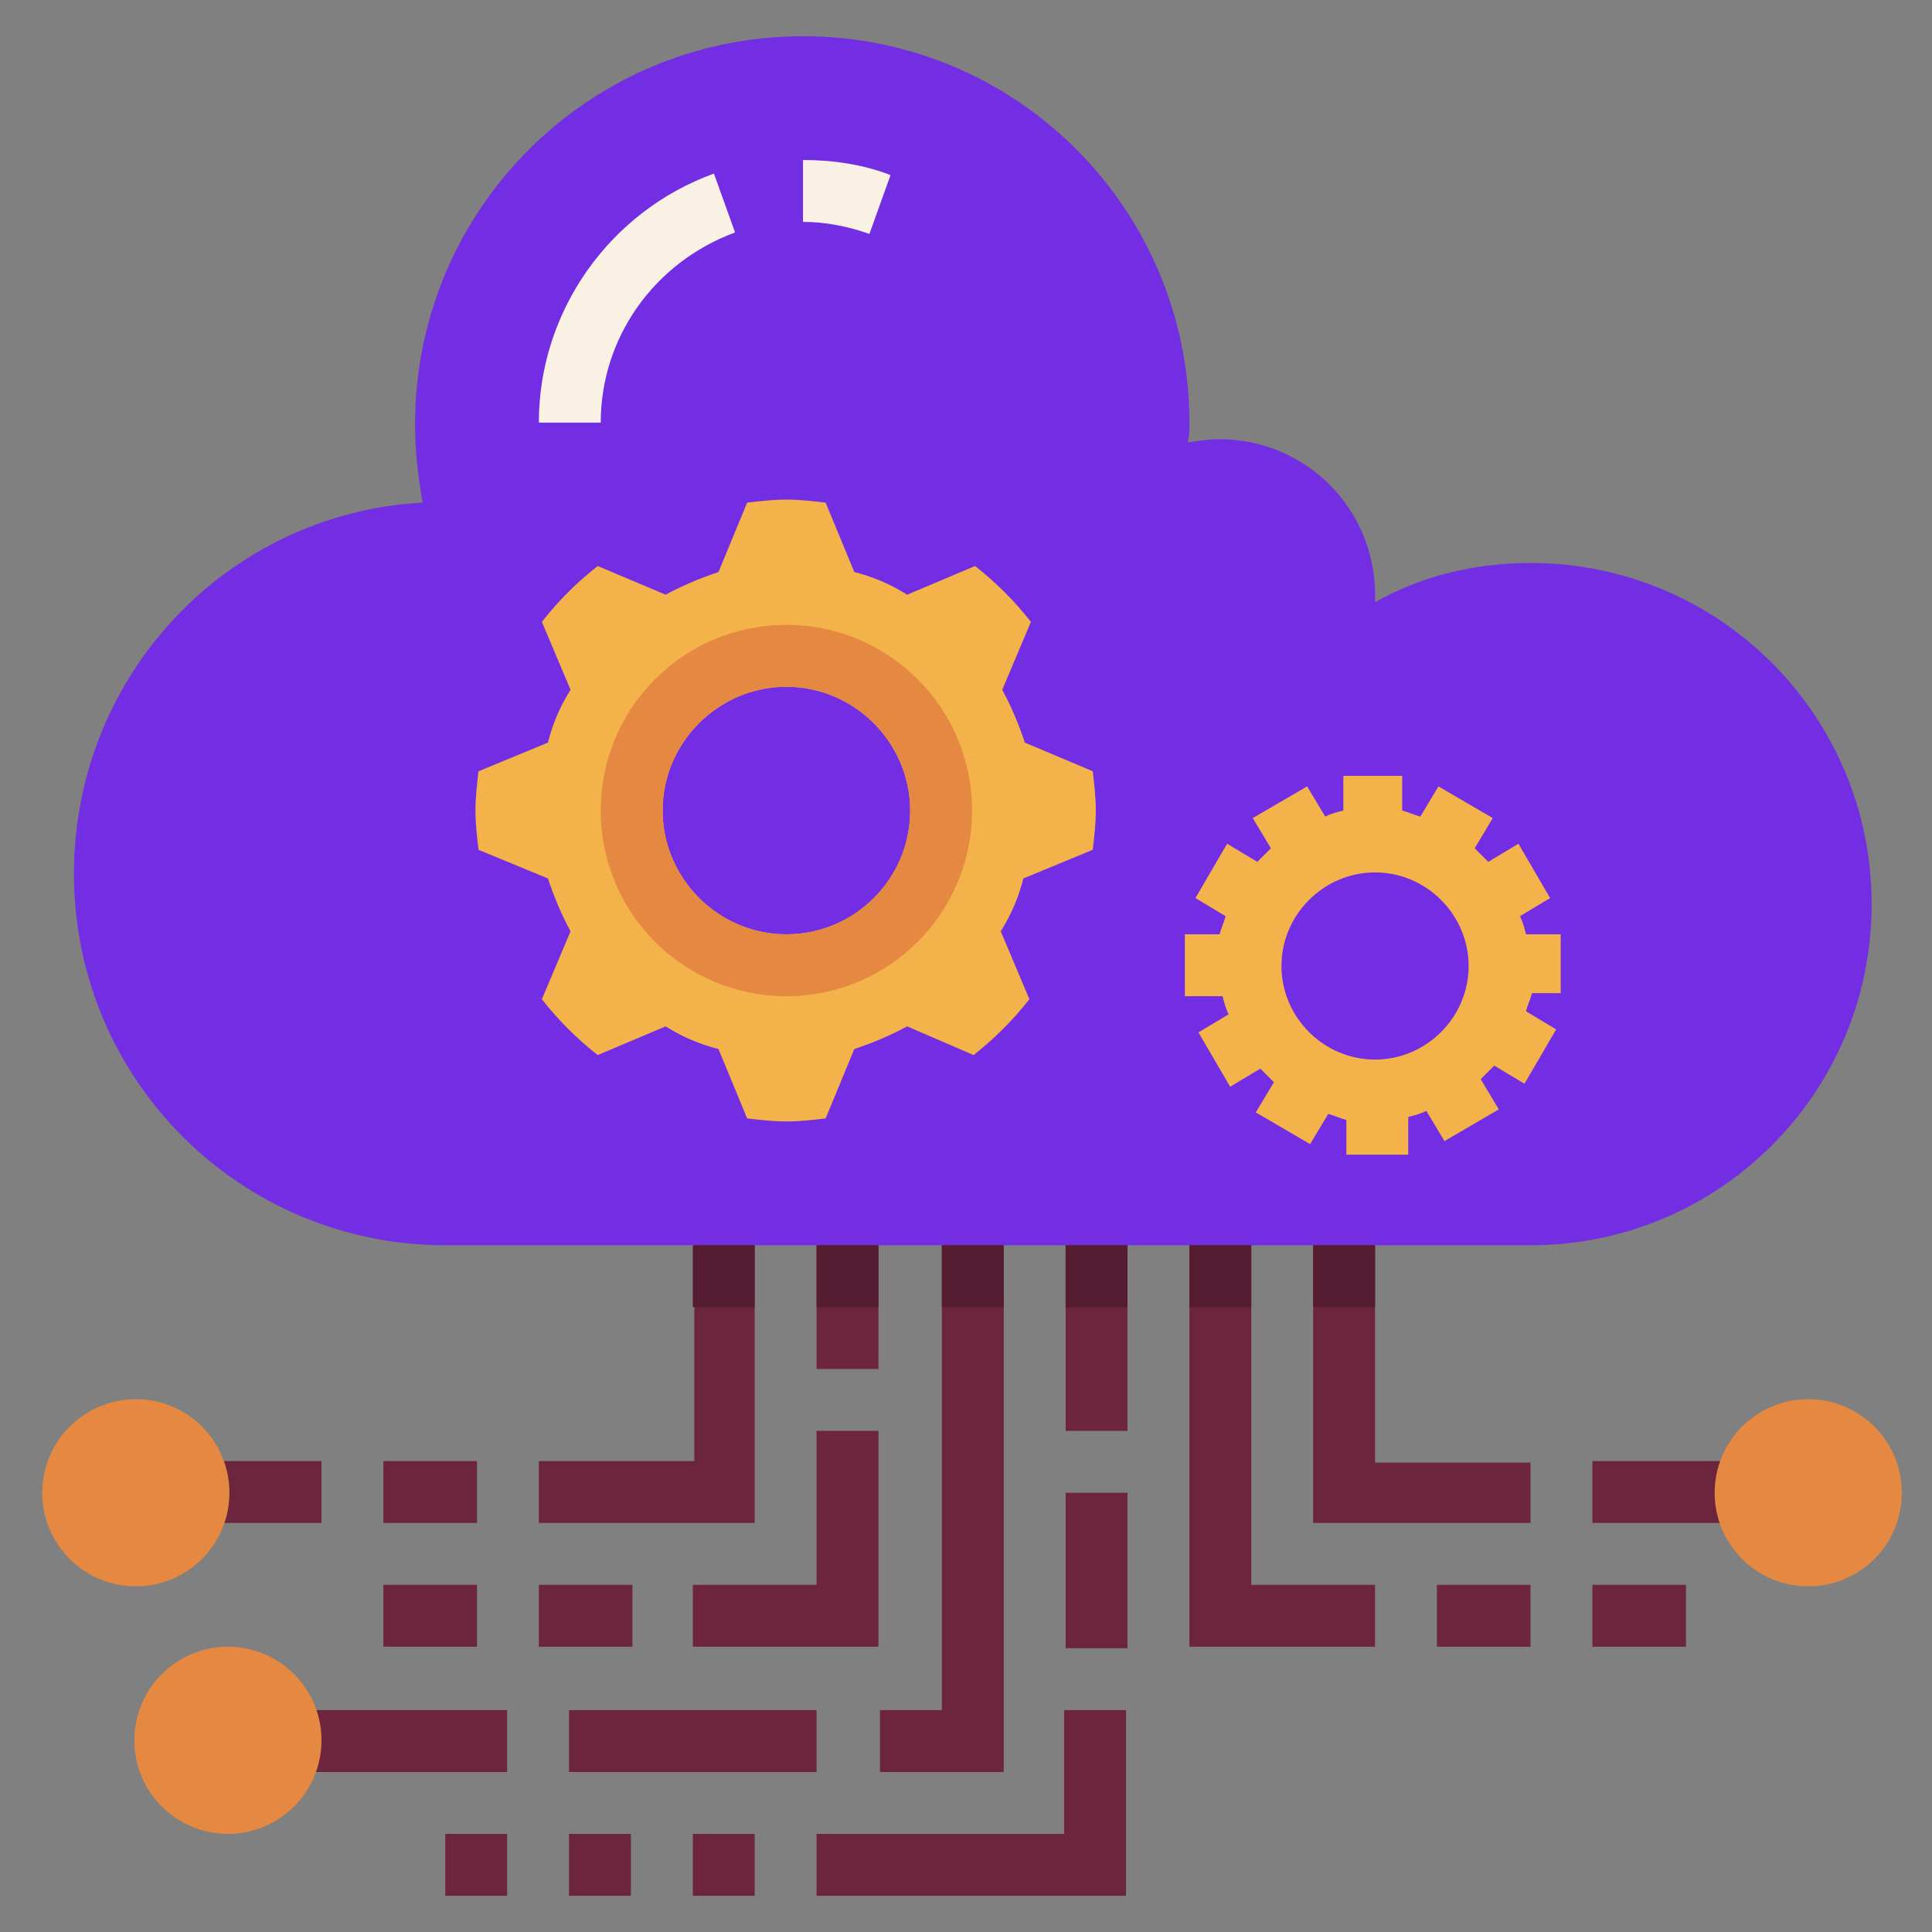 <?xml version="1.0" encoding="utf-8"?>
<!-- Generator: Adobe Illustrator 24.0.0, SVG Export Plug-In . SVG Version: 6.00 Build 0)  -->
<svg version="1.1" id="Layer_1" xmlns="http://www.w3.org/2000/svg" xmlns:xlink="http://www.w3.org/1999/xlink" x="0px" y="0px"
	 viewBox="0 0 128 128" style="enable-background:new 0 0 128 128;" xml:space="preserve">
<rect x="0" y="0" width="128" height="128" fill="#808080" stroke="none"/>
<style type="text/css">
	.st0{fill:#732DE2;}
	.st1{fill:#F4B34A;}
	.st2{fill:#F9F1E4;}
	.st3{fill:#6C253D;}
	.st4{fill:#E58842;}
	.st5{fill:#561C32;}
</style>
<path class="st0" d="M101.4,37.3c12.5,0,22.6,10.1,22.6,22.6s-10.1,22.6-22.6,22.6H29.5c-13.6,0-24.6-11-24.6-24.6
	C4.9,44.7,15.1,34,28,33.3c-0.3-1.7-0.5-3.4-0.5-5.2c0-14.2,11.5-25.7,25.7-25.7S78.8,13.9,78.8,28c0,0.4,0,0.8-0.1,1.3
	c0.7-0.1,1.4-0.2,2.1-0.2c5.7,0,10.3,4.6,10.3,10.3c0,0.2,0,0.3,0,0.5C94.1,38.2,97.6,37.3,101.4,37.3z"/>
<path class="st1" d="M72.4,51.1c0.1,0.9,0.2,1.7,0.2,2.6s-0.1,1.7-0.2,2.6l-4.6,1.9c-0.3,1.2-0.8,2.4-1.5,3.5l1.9,4.5
	c-1.1,1.4-2.3,2.6-3.7,3.7L60.1,68c-1.1,0.6-2.3,1.1-3.5,1.5l-1.9,4.6c-0.9,0.1-1.7,0.2-2.6,0.2s-1.7-0.1-2.6-0.2l-1.9-4.6
	c-1.2-0.3-2.4-0.8-3.5-1.5l-4.5,1.9c-1.4-1.1-2.6-2.3-3.7-3.7l1.9-4.5c-0.6-1.1-1.1-2.3-1.5-3.5l-4.6-1.9c-0.1-0.9-0.2-1.7-0.2-2.6
	s0.1-1.7,0.2-2.6l4.6-1.9c0.3-1.2,0.8-2.4,1.5-3.5l-1.9-4.5c1.1-1.4,2.3-2.6,3.7-3.7l4.5,1.9c1.1-0.6,2.3-1.1,3.5-1.5l1.9-4.6
	c0.9-0.1,1.7-0.2,2.6-0.2s1.7,0.1,2.6,0.2l1.9,4.6c1.2,0.3,2.4,0.8,3.5,1.5l4.5-1.9c1.4,1.1,2.6,2.3,3.7,3.7l-1.9,4.5
	c0.6,1.1,1.1,2.3,1.5,3.5L72.4,51.1z M60.3,53.7c0-4.5-3.7-8.2-8.2-8.2s-8.2,3.7-8.2,8.2s3.7,8.2,8.2,8.2S60.3,58.3,60.3,53.7z"/>
<path class="st2" d="M57.6,15.5c-1.4-0.5-2.9-0.8-4.4-0.8v-4.1c2,0,4,0.3,5.8,1L57.6,15.5z"/>
<path class="st2" d="M39.8,28h-4.1c0-7.4,4.7-14,11.6-16.5l1.4,3.9C43.3,17.4,39.8,22.4,39.8,28z"/>
<path class="st1" d="M103.4,66v-4.1h-2.3c-0.1-0.4-0.2-0.8-0.4-1.2l2-1.2l-2.1-3.6l-2,1.2c-0.3-0.3-0.6-0.6-0.9-0.9l1.2-2l-3.6-2.1
	l-1.2,2c-0.4-0.1-0.8-0.3-1.2-0.4v-2.3H89v2.3c-0.4,0.1-0.8,0.2-1.2,0.4l-1.2-2l-3.6,2.1l1.2,2c-0.3,0.3-0.6,0.6-0.9,0.9l-2-1.2
	l-2.1,3.6l2,1.2c-0.1,0.4-0.3,0.8-0.4,1.2h-2.3V66H81c0.1,0.4,0.2,0.8,0.4,1.2l-2,1.2l2.1,3.6l2-1.2c0.3,0.3,0.6,0.6,0.9,0.9l-1.2,2
	l3.6,2.1l1.2-2c0.4,0.1,0.8,0.3,1.2,0.4v2.3h4.1V74c0.4-0.1,0.8-0.2,1.2-0.4l1.2,2l3.6-2.1l-1.2-2c0.3-0.3,0.6-0.6,0.9-0.9l2,1.2
	l2.1-3.6l-2-1.2c0.1-0.4,0.3-0.8,0.4-1.2H103.4z M97.3,64c0,3.4-2.8,6.2-6.2,6.2c-3.4,0-6.2-2.8-6.2-6.2c0-3.4,2.8-6.2,6.2-6.2
	C94.5,57.8,97.3,60.6,97.3,64z"/>
<g>
	<path class="st3" d="M50,100.9H35.7v-4.1h10.3V82.5H50V100.9z"/>
	<path class="st3" d="M25.4,96.8h6.2v4.1h-6.2V96.8z"/>
	<path class="st3" d="M13.1,96.8h8.2v4.1h-8.2V96.8z"/>
	<path class="st3" d="M58.2,109.1H45.9V105h8.2V94.8h4.1V109.1z"/>
	<path class="st3" d="M54.1,82.5h4.1v8.2h-4.1V82.5z"/>
	<path class="st3" d="M35.7,105h6.2v4.1h-6.2V105z"/>
	<path class="st3" d="M25.4,105h6.2v4.1h-6.2V105z"/>
	<path class="st3" d="M66.5,117.4h-8.2v-4.1h4.1V82.5h4.1V117.4z"/>
	<path class="st3" d="M37.7,113.3h16.4v4.1H37.7V113.3z"/>
	<path class="st3" d="M19.2,113.3h14.4v4.1H19.2V113.3z"/>
	<path class="st3" d="M29.5,121.5h4.1v4.1h-4.1V121.5z"/>
	<path class="st3" d="M37.7,121.5h4.1v4.1h-4.1V121.5z"/>
	<path class="st3" d="M45.9,121.5H50v4.1h-4.1V121.5z"/>
	<path class="st3" d="M74.7,125.6H54.1v-4.1h16.4v-8.2h4.1V125.6z"/>
	<path class="st3" d="M70.6,98.9h4.1v10.3h-4.1V98.9z"/>
	<path class="st3" d="M70.6,82.5h4.1v12.3h-4.1V82.5z"/>
	<path class="st3" d="M101.4,100.9H87V82.5h4.1v14.4h10.3V100.9z"/>
	<path class="st3" d="M105.5,96.8h10.3v4.1h-10.3V96.8z"/>
</g>
<circle class="st4" cx="119.8" cy="98.9" r="6.2"/>
<circle class="st4" cx="15.1" cy="115.3" r="6.2"/>
<circle class="st4" cx="9" cy="98.9" r="6.2"/>
<path class="st3" d="M91.1,109.1H78.8V82.5h4.1V105h8.2V109.1z"/>
<path class="st3" d="M95.2,105h6.2v4.1h-6.2V105z"/>
<path class="st3" d="M105.5,105h6.2v4.1h-6.2V105z"/>
<path class="st4" d="M52.1,41.4c-6.8,0-12.3,5.5-12.3,12.3S45.3,66,52.1,66s12.3-5.5,12.3-12.3S58.9,41.4,52.1,41.4z M52.1,61.9
	c-4.5,0-8.2-3.7-8.2-8.2s3.7-8.2,8.2-8.2s8.2,3.7,8.2,8.2S56.6,61.9,52.1,61.9z"/>
<path class="st5" d="M45.9,82.5H50v4.1h-4.1V82.5z"/>
<path class="st5" d="M54.1,82.5h4.1v4.1h-4.1V82.5z"/>
<path class="st5" d="M62.4,82.5h4.1v4.1h-4.1V82.5z"/>
<path class="st5" d="M70.6,82.5h4.1v4.1h-4.1V82.5z"/>
<path class="st5" d="M78.8,82.5h4.1v4.1h-4.1V82.5z"/>
<path class="st5" d="M87,82.5h4.1v4.1H87V82.5z"/>
</svg>
